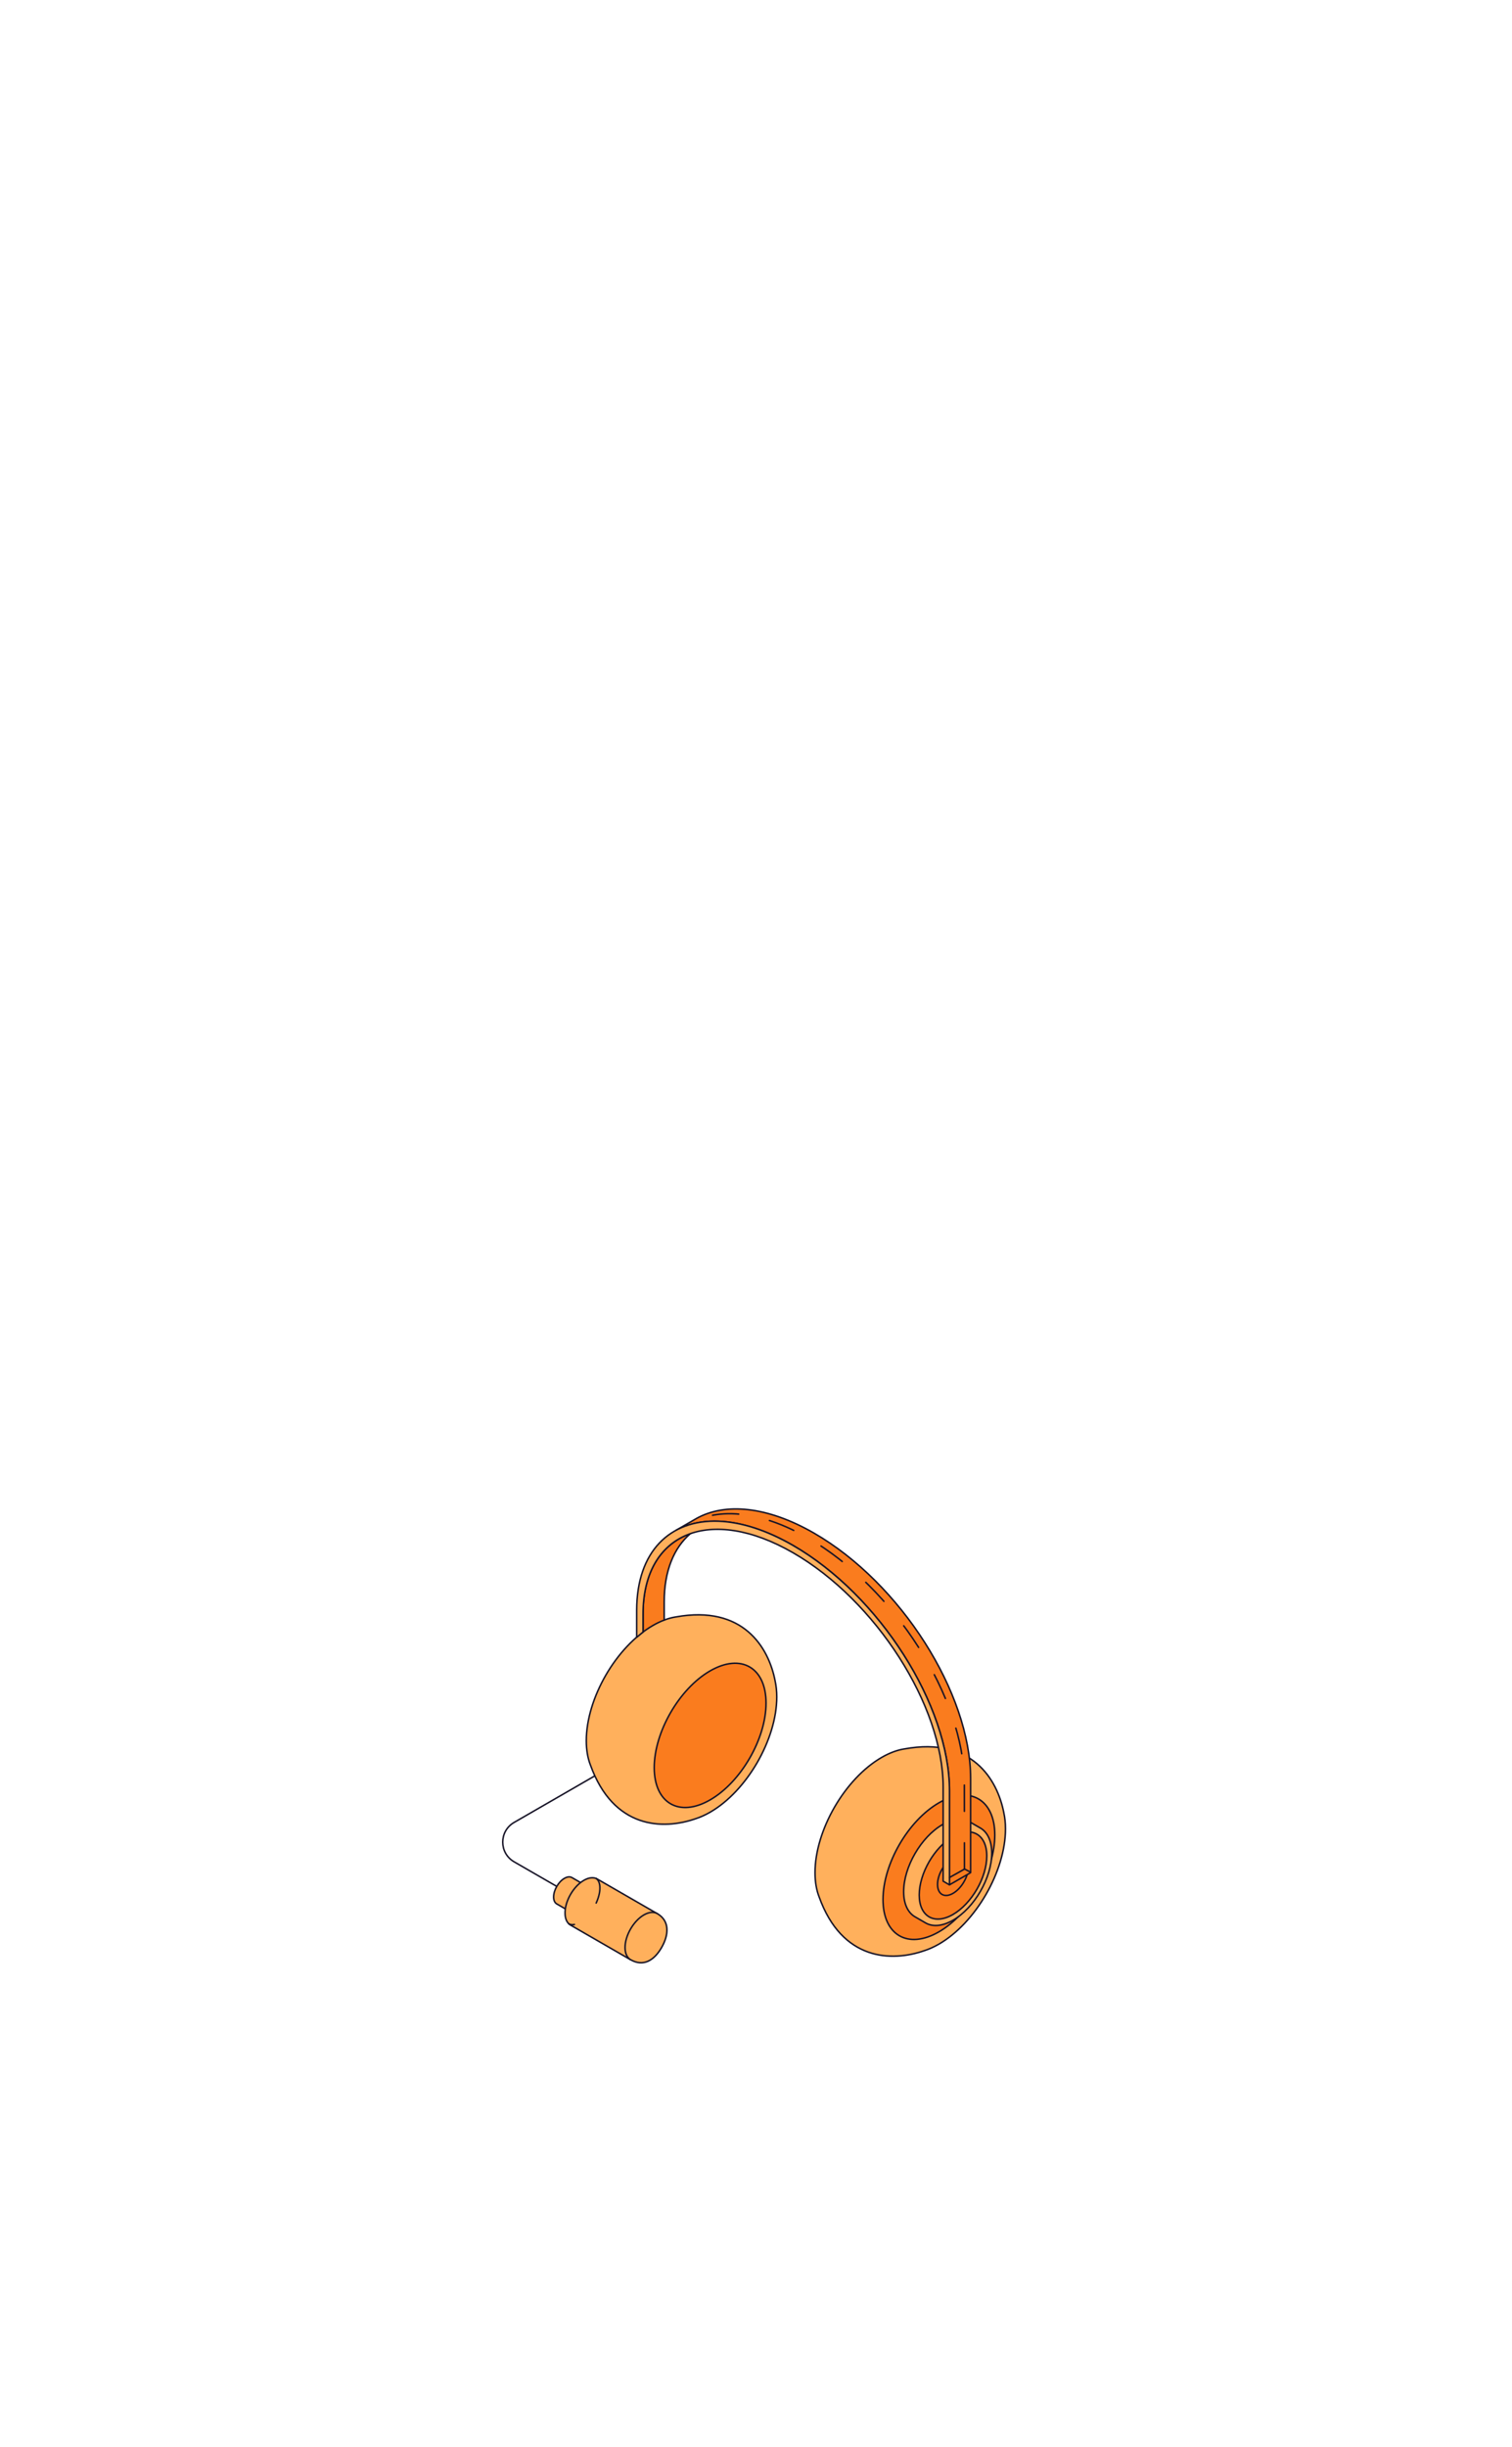 <?xml version="1.0" encoding="UTF-8"?> <svg xmlns="http://www.w3.org/2000/svg" width="400" height="647" viewBox="0 0 400 647" fill="none"><path d="M170.137 428.849L170.032 430.81V431.685L170.702 431.195L171.225 430.821L172.115 430.258L173.247 429.603L174.082 429.234L175.201 428.731L175.747 428.483L175.739 422.285L175.751 420.444L176.057 418.502L176.392 416.688L176.859 414.878L177.446 413.176L178.095 411.6L178.717 410.327L179.313 409.35L180.032 408.257L180.957 407.151L181.944 406.135L182.501 405.523L181.366 405.816L179.667 406.716L178.208 407.603L176.542 409.017L175.371 410.224L174.566 411.334L173.718 412.391L172.664 414.203L171.945 415.873L171.081 418.32L170.348 421.951L170.025 425.169L170.023 427.979L170.137 428.849Z" fill="#FA7C1E"></path><path d="M166.301 464.422L136.011 481.89C131.996 484.202 131.996 489.991 136.011 492.303L170.456 512.165" stroke="#161326" stroke-width="0.4" stroke-miterlimit="10" stroke-linecap="round" stroke-linejoin="round"></path><path d="M151.314 496.479C150.797 496.18 150.089 496.224 149.304 496.681C148.52 497.132 147.806 497.91 147.295 498.802C146.777 499.695 146.461 500.696 146.461 501.604C146.461 502.513 146.777 503.149 147.295 503.443L156.358 508.671L160.383 501.707L151.32 496.479H151.314Z" fill="#FFB05C" stroke="#161326" stroke-width="0.4" stroke-miterlimit="10" stroke-linecap="round" stroke-linejoin="round"></path><path d="M157.985 496.848C157.08 496.326 155.839 496.402 154.461 497.196C153.082 497.991 151.841 499.351 150.936 500.912C150.032 502.473 149.477 504.23 149.477 505.819C149.477 507.407 150.032 508.523 150.936 509.04L166.808 518.195L173.857 505.999L157.985 496.843V496.848Z" fill="#FFB05C" stroke="#161326" stroke-width="0.4" stroke-miterlimit="10" stroke-linecap="round" stroke-linejoin="round"></path><path d="M173.867 505.997C172.963 505.474 171.721 505.551 170.343 506.345C168.965 507.139 167.724 508.499 166.819 510.06C165.915 511.622 165.359 513.379 165.359 514.967C165.359 516.556 165.915 517.671 166.819 518.188C170.191 520.135 173.049 518.38 174.999 515.013C176.949 511.645 177.245 507.939 173.873 505.991L173.867 505.997Z" fill="#FFB05C" stroke="#161326" stroke-width="0.4" stroke-miterlimit="10" stroke-linecap="round" stroke-linejoin="round"></path><path d="M265.57 479.375C263.855 470.448 257.063 459.23 239.311 462.446C239.295 462.446 239.284 462.446 239.268 462.451C239.251 462.451 239.235 462.451 239.218 462.456C237.35 462.756 235.34 463.49 233.238 464.703C228.374 467.51 223.967 472.325 220.776 477.841C217.589 483.358 215.612 489.576 215.617 495.184C215.617 497.605 215.988 499.716 216.658 501.479C216.669 501.501 216.674 501.522 216.685 501.544C216.685 501.544 216.685 501.544 216.685 501.55C222.769 518.523 235.901 518.795 244.496 515.814C245.744 515.417 247.04 514.845 248.375 514.078C253.239 511.271 257.645 506.457 260.837 500.94C264.023 495.424 266 489.206 266 483.592C266 482.052 265.848 480.643 265.565 479.364L265.57 479.375Z" fill="#FFB05C" stroke="#161326" stroke-width="0.4" stroke-miterlimit="10" stroke-linecap="round" stroke-linejoin="round"></path><path d="M237.932 511.854C235.257 510.309 233.602 507.001 233.602 502.29C233.602 497.579 235.257 492.362 237.932 487.732C240.606 483.103 244.305 479.061 248.39 476.705C252.475 474.35 256.173 474.127 258.847 475.671C261.522 477.217 263.178 480.524 263.178 485.235C263.178 489.947 261.522 495.164 258.847 499.793C256.173 504.423 252.475 508.465 248.39 510.82C244.305 513.176 240.606 513.399 237.932 511.854Z" fill="#FA7C1E" stroke="#161326" stroke-width="0.4" stroke-miterlimit="10" stroke-linecap="round" stroke-linejoin="round"></path><path d="M259.368 483.381L256.563 481.76C254.706 480.688 252.146 480.846 249.314 482.478C246.481 484.11 243.921 486.912 242.064 490.121C240.206 493.331 239.062 496.949 239.062 500.213C239.062 503.477 240.212 505.773 242.064 506.845L244.869 508.465C246.727 509.537 249.286 509.379 252.119 507.748C254.951 506.115 257.516 503.314 259.368 500.104C261.226 496.894 262.37 493.277 262.37 490.007C262.37 486.737 261.22 484.447 259.368 483.376V483.381Z" fill="#FFB05C" stroke="#161326" stroke-width="0.4" stroke-miterlimit="10" stroke-linecap="round" stroke-linejoin="round"></path><path d="M245.8 506.856C244.182 505.926 243.18 503.923 243.18 501.079C243.18 498.233 244.182 495.078 245.794 492.282C247.412 489.485 249.645 487.043 252.112 485.617C254.58 484.192 256.813 484.062 258.431 484.992C260.048 485.922 261.051 487.924 261.051 490.769C261.051 493.615 260.048 496.77 258.431 499.566C256.813 502.362 254.58 504.805 252.112 506.23C249.645 507.655 247.412 507.786 245.794 506.856H245.8Z" fill="#FA7C1E" stroke="#161326" stroke-width="0.4" stroke-miterlimit="10" stroke-linecap="round" stroke-linejoin="round"></path><path d="M249.222 500.932C248.481 500.507 248.023 499.588 248.023 498.282C248.023 496.977 248.481 495.535 249.222 494.251C249.962 492.967 250.986 491.852 252.119 491.199C253.252 490.547 254.276 490.487 255.017 490.911C255.758 491.341 256.215 492.255 256.215 493.56C256.215 494.866 255.758 496.308 255.017 497.591C254.276 498.876 253.252 499.991 252.119 500.643C250.986 501.296 249.962 501.356 249.222 500.932Z" fill="#FA7C1E" stroke="#161326" stroke-width="0.4" stroke-miterlimit="10" stroke-linecap="round" stroke-linejoin="round"></path><path d="M215.408 405.425C202.956 398.244 191.769 397.275 184.175 401.557L184.159 401.568C184.132 401.584 184.105 401.6 184.077 401.617L178.914 404.603C186.496 400.534 197.537 401.573 209.808 408.651C232.62 421.805 251.183 450.91 251.183 473.525V498.392L256.777 495.166V470.299C256.777 447.684 238.219 418.579 215.402 405.425H215.408Z" fill="#FA7C1E" stroke="#161326" stroke-width="0.4" stroke-miterlimit="10" stroke-linecap="round" stroke-linejoin="round"></path><path d="M255.148 494.224L255.147 493.586L255.119 471.556C255.119 448.944 236.571 419.83 213.757 406.673H213.747C205.968 402.188 198.683 400.133 192.459 400.264C189.887 400.318 187.494 400.745 185.323 401.531C185.323 401.531 184.555 401.763 183.412 402.265C182.69 402.583 181.917 402.992 180.781 403.569" stroke="#161326" stroke-width="0.4" stroke-miterlimit="10" stroke-linecap="round" stroke-linejoin="round" stroke-dasharray="6.94 8.33"></path><path d="M205.062 444.485C203.346 435.557 196.549 424.34 178.803 427.555C178.787 427.555 178.776 427.555 178.759 427.56C178.743 427.56 178.727 427.56 178.711 427.566C176.842 427.865 174.832 428.6 172.73 429.813C167.866 432.62 163.459 437.435 160.267 442.951C157.081 448.467 155.104 454.685 155.109 460.294C155.109 462.715 155.479 464.826 156.15 466.588C156.16 466.61 156.166 466.632 156.177 466.654C156.177 466.654 156.177 466.654 156.177 466.659C162.261 483.632 175.394 483.904 183.989 480.923C185.236 480.526 186.532 479.955 187.867 479.188C192.731 476.381 197.137 471.566 200.329 466.05C203.515 460.533 205.493 454.315 205.493 448.707C205.493 447.167 205.34 445.758 205.057 444.485H205.062Z" fill="#FFB05C" stroke="#161326" stroke-width="0.4" stroke-miterlimit="10" stroke-linecap="round" stroke-linejoin="round"></path><path d="M175.711 428.388V423.554C175.711 415.404 178.265 409.306 182.618 405.547C174.927 408.245 170.117 415.584 170.117 426.78V431.549" stroke="#161326" stroke-width="0.4" stroke-miterlimit="10" stroke-linecap="round" stroke-linejoin="round"></path><path d="M190.109 402.246C177.213 401.764 168.438 410.262 168.438 425.81V432.935C168.454 432.92 168.469 432.892 168.51 432.883L170.119 431.545V426.774C170.119 405.226 187.919 397.963 209.809 410.585C231.7 423.206 249.51 451.009 249.51 472.564V497.423L251.181 498.398V473.528C251.181 450.913 232.621 421.81 209.809 408.655C202.681 404.545 195.971 402.465 190.109 402.246Z" fill="#FFB05C" stroke="#161326" stroke-width="0.4" stroke-miterlimit="10" stroke-linecap="round" stroke-linejoin="round"></path><path d="M177.409 476.964C174.734 475.419 173.078 472.111 173.078 467.4C173.078 462.689 174.734 457.471 177.409 452.842C180.083 448.212 183.781 444.17 187.866 441.815C191.951 439.459 195.65 439.236 198.324 440.781C200.999 442.326 202.654 445.634 202.654 450.345C202.654 455.056 200.999 460.273 198.324 464.903C195.65 469.532 191.951 473.574 187.866 475.93C183.781 478.285 180.083 478.509 177.409 476.964Z" fill="#FA7C1E" stroke="#161326" stroke-width="0.4" stroke-miterlimit="10" stroke-linecap="round" stroke-linejoin="round"></path><path d="M256.476 494.892L255.133 494.188" stroke="#161326" stroke-width="0.4" stroke-miterlimit="10" stroke-linecap="round" stroke-linejoin="round" stroke-dasharray="6.94 8.33"></path><path d="M255.147 494.234C254.324 494.696 252.52 495.707 251.195 496.448" stroke="#161326" stroke-width="0.4" stroke-miterlimit="10" stroke-linecap="round" stroke-linejoin="round" stroke-dasharray="6.94 8.33"></path><path d="M157.721 496.703C159.229 497.794 158.986 501.142 157.128 504.336C155.21 507.634 152.143 509.661 150.469 508.689" stroke="#161326" stroke-width="0.4" stroke-miterlimit="10" stroke-linecap="round" stroke-linejoin="round" stroke-dasharray="6.94 8.33"></path></svg> 